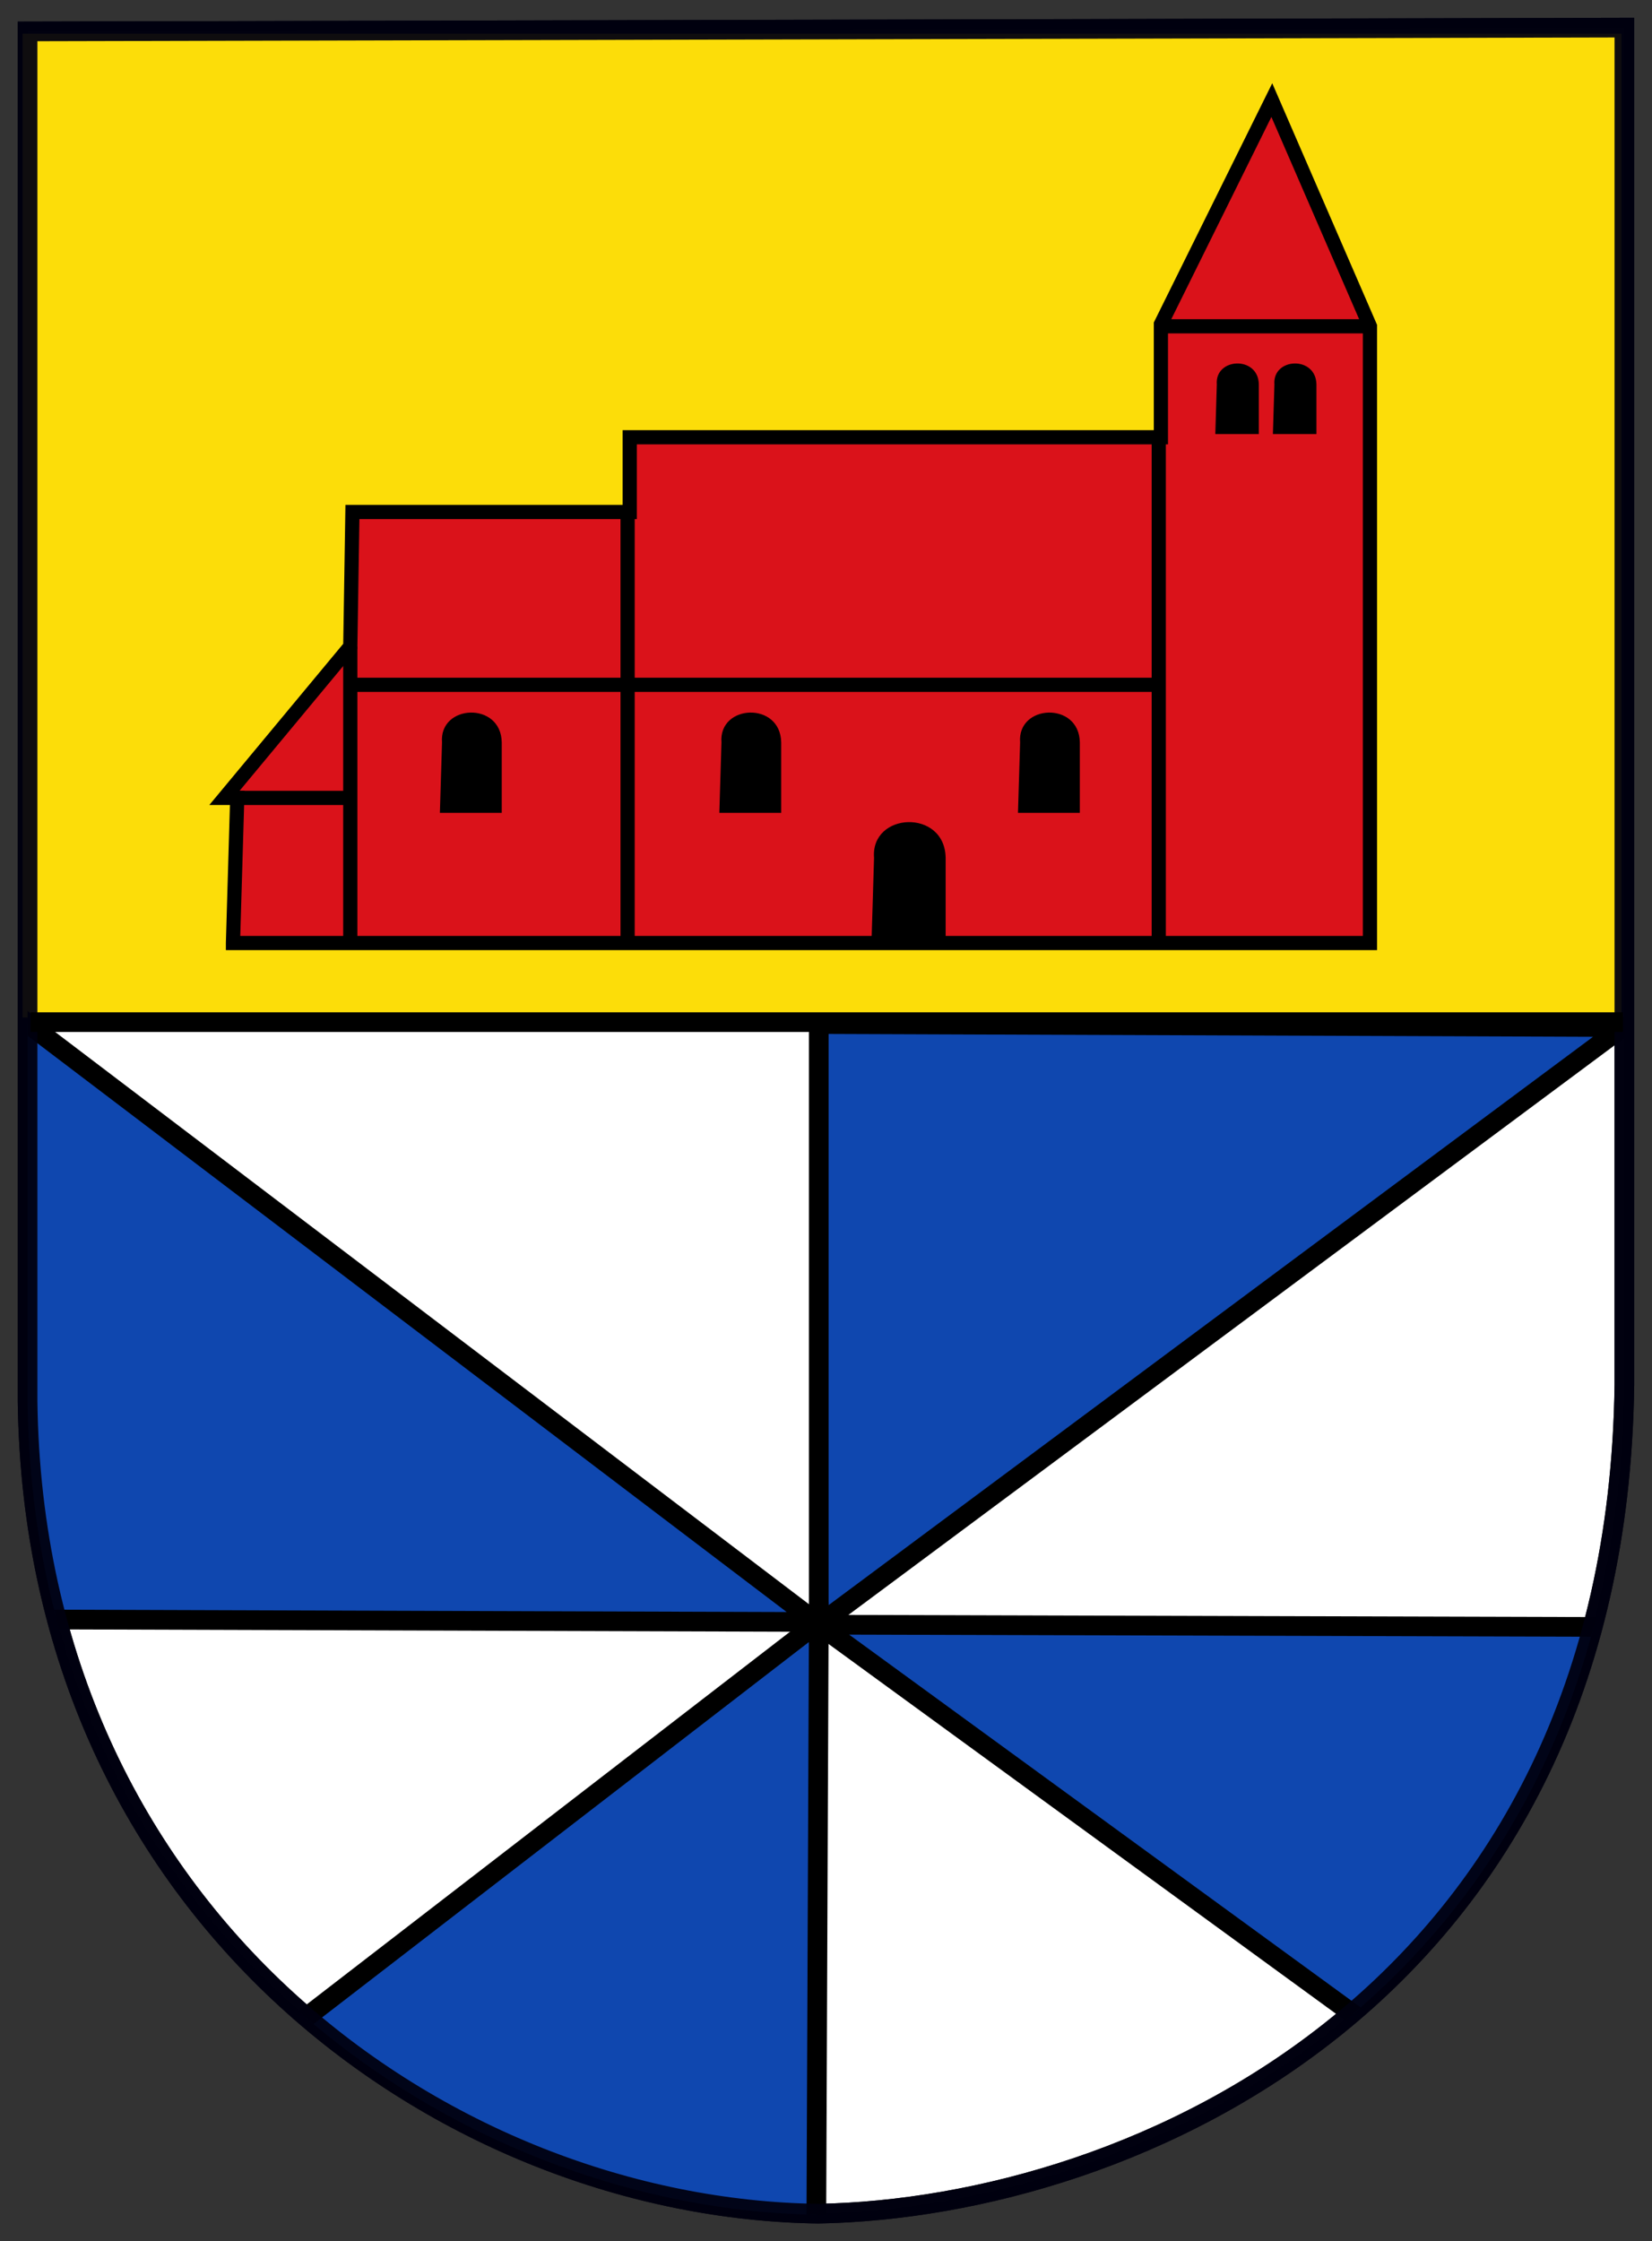 <?xml version="1.0" encoding="UTF-8" standalone="no"?>
<!-- Created with Inkscape (http://www.inkscape.org/) -->

<svg
   xmlns:dc="http://purl.org/dc/elements/1.1/"
   xmlns:cc="http://creativecommons.org/ns#"
   xmlns:rdf="http://www.w3.org/1999/02/22-rdf-syntax-ns#"
   xmlns:svg="http://www.w3.org/2000/svg"
   xmlns="http://www.w3.org/2000/svg"
   xmlns:sodipodi="http://sodipodi.sourceforge.net/DTD/sodipodi-0.dtd"
   xmlns:inkscape="http://www.inkscape.org/namespaces/inkscape"
   width="465"
   height="630.625"
   id="svg1901"
   sodipodi:version="0.32"
   inkscape:version="0.48.4 r9939"
   sodipodi:docname="Coat_of_arms_of_Neuenkirchen,_Diepholz.svg"
   sodipodi:modified="true"
   version="1.0">
  <rect width="100%" height="100%" fill="#333333" stroke="none"/>
  <defs
     id="defs1903">
    <clipPath
       id="clipPath2317">
      <path
         d="m 497.309,11.292 0,413.969 C 494.93,610.957 348.188,676.238 251.387,678.014 138.214,676.536 12.112,587.777 10.107,430.211 l 0,-417.762 487.202,-1.157 z"
         style="color:#000000;fill:none;stroke:#ff0000;stroke-width:2;stroke-linecap:butt;stroke-linejoin:miter;stroke-miterlimit:4;stroke-opacity:1;stroke-dashoffset:0;marker:none;visibility:visible;display:inline;overflow:visible;enable-background:accumulate"
         id="path2319"
         inkscape:connector-curvature="0" />
    </clipPath>
    <clipPath
       id="clipPath2321">
      <path
         d="m 497.309,11.292 0,413.969 C 494.93,610.957 348.188,676.238 251.387,678.014 138.214,676.536 12.112,587.777 10.107,430.211 l 0,-417.762 487.202,-1.157 z"
         style="color:#000000;fill:none;stroke:#ff0000;stroke-width:2;stroke-linecap:butt;stroke-linejoin:miter;stroke-miterlimit:4;stroke-opacity:1;stroke-dashoffset:0;marker:none;visibility:visible;display:inline;overflow:visible;enable-background:accumulate"
         id="path2323"
         inkscape:connector-curvature="0" />
    </clipPath>
    <clipPath
       id="clipPath2325">
      <path
         d="m 497.309,11.292 0,413.969 C 494.93,610.957 348.188,676.238 251.387,678.014 138.214,676.536 12.112,587.777 10.107,430.211 l 0,-417.762 487.202,-1.157 z"
         style="color:#000000;fill:none;stroke:#ff0000;stroke-width:2;stroke-linecap:butt;stroke-linejoin:miter;stroke-miterlimit:4;stroke-opacity:1;stroke-dashoffset:0;marker:none;visibility:visible;display:inline;overflow:visible;enable-background:accumulate"
         id="path2327"
         inkscape:connector-curvature="0" />
    </clipPath>
    <clipPath
       id="clipPath2329">
      <path
         d="m 497.309,11.292 0,413.969 C 494.93,610.957 348.188,676.238 251.387,678.014 138.214,676.536 12.112,587.777 10.107,430.211 l 0,-417.762 487.202,-1.157 z"
         style="color:#000000;fill:none;stroke:#ff0000;stroke-width:2;stroke-linecap:butt;stroke-linejoin:miter;stroke-miterlimit:4;stroke-opacity:1;stroke-dashoffset:0;marker:none;visibility:visible;display:inline;overflow:visible;enable-background:accumulate"
         id="path2331"
         inkscape:connector-curvature="0" />
    </clipPath>
  </defs>
  <sodipodi:namedview
     id="base"
     pagecolor="#ffffff"
     bordercolor="#666666"
     borderopacity="1.0"
     inkscape:pageopacity="0.0"
     inkscape:pageshadow="2"
     inkscape:zoom="0.58810116"
     inkscape:cx="146.67731"
     inkscape:cy="231.44611"
     inkscape:document-units="px"
     inkscape:current-layer="layer1"
     gridtolerance="10000"
     inkscape:window-width="1016"
     inkscape:window-height="745"
     inkscape:window-x="3"
     inkscape:window-y="1"
     width="482px"
     height="642px"
     showgrid="false"
     fit-margin-top="5"
     fit-margin-bottom="5"
     fit-margin-right="5"
     fit-margin-left="5"
     inkscape:window-maximized="0" />
  <g
     inkscape:label="Taso 1"
     inkscape:groupmode="layer"
     id="layer1"
     transform="translate(-6.406,-5.562)">
    <path
       id="path2315"
       style="color:#000000;fill:#ffffff;fill-opacity:1;fill-rule:nonzero;stroke:#00000f;stroke-width:5.535;stroke-linecap:butt;stroke-linejoin:miter;stroke-miterlimit:4;stroke-opacity:0.941;stroke-dasharray:none;stroke-dashoffset:0;marker:none;visibility:visible;display:inline;overflow:visible;enable-background:accumulate"
       d="m 463.63,13.33 0,381.904 C 461.435,566.546 326.059,626.771 236.756,628.41 132.349,627.047 16.015,545.162 14.165,399.801 l 0,-385.404 449.465,-1.067 z"
       inkscape:connector-curvature="0" />
    <rect
       style="fill:#fcdd09;fill-opacity:1;fill-rule:evenodd;stroke:none"
       id="rect4356"
       width="450.048"
       height="276.822"
       x="12.751"
       y="15.035" />
    <path
       id="path2235"
       clip-path="url(#clipPath2329)"
       style="color:#000000;fill:#0f47af;fill-opacity:1;fill-rule:nonzero;stroke:#000000;stroke-width:6;stroke-linecap:butt;stroke-linejoin:miter;stroke-miterlimit:4;stroke-opacity:1;stroke-dasharray:none;stroke-dashoffset:0;marker:none;visibility:visible;display:inline;overflow:visible;enable-background:accumulate"
       d="m 251.392,498.138 0,-183.091 245.132,0.913 -245.132,182.177 z"
       transform="matrix(0.923,0,0,0.923,4.841,2.913)"
       inkscape:connector-curvature="0" />
    <path
       id="path2237"
       clip-path="url(#clipPath2325)"
       style="color:#000000;fill:#0f47af;fill-opacity:1;fill-rule:nonzero;stroke:#000000;stroke-width:6;stroke-linecap:butt;stroke-linejoin:miter;stroke-miterlimit:4;stroke-opacity:1;stroke-dasharray:none;stroke-dashoffset:0;marker:none;visibility:visible;display:inline;overflow:visible;enable-background:accumulate"
       d="M 251.392,497.309 52.27,650.799 250.562,698.92 251.392,497.309 z"
       transform="matrix(0.923,0,0,0.923,4.841,2.913)"
       inkscape:connector-curvature="0" />
    <path
       id="path2239"
       clip-path="url(#clipPath2321)"
       style="color:#000000;fill:#0f47af;fill-opacity:1;fill-rule:nonzero;stroke:#000000;stroke-width:6;stroke-linecap:butt;stroke-linejoin:miter;stroke-miterlimit:4;stroke-opacity:1;stroke-dasharray:none;stroke-dashoffset:0;marker:none;visibility:visible;display:inline;overflow:visible;enable-background:accumulate"
       d="M 250.562,497.309 -7.467,301.505 -8.297,496.479 250.562,497.309 z"
       transform="matrix(0.923,0,0,0.923,4.841,2.913)"
       inkscape:connector-curvature="0" />
    <path
       id="path2243"
       clip-path="url(#clipPath2317)"
       style="color:#000000;fill:#0f47af;fill-opacity:1;fill-rule:nonzero;stroke:#000000;stroke-width:6;stroke-linecap:butt;stroke-linejoin:miter;stroke-miterlimit:4;stroke-opacity:1;stroke-dasharray:none;stroke-dashoffset:0;marker:none;visibility:visible;display:inline;overflow:visible;enable-background:accumulate"
       d="M 251.392,498.138 542.608,498.968 434.75,631.716 251.392,498.138 z"
       transform="matrix(0.923,0,0,0.923,4.841,2.913)"
       inkscape:connector-curvature="0" />
    <path
       id="path3335"
       style="color:#000000;fill:none;stroke:#00000f;stroke-width:5.535;stroke-linecap:butt;stroke-linejoin:miter;stroke-miterlimit:4;stroke-opacity:0.941;stroke-dasharray:none;stroke-dashoffset:0;marker:none;visibility:visible;display:inline;overflow:visible;enable-background:accumulate"
       d="m 463.63,13.33 0,381.904 C 461.435,566.546 326.059,626.771 236.756,628.41 132.349,627.047 16.015,545.162 14.165,399.801 l 0,-385.404 449.465,-1.067 z"
       inkscape:connector-curvature="0" />
    <path
       id="path4309"
       style="color:#000000;fill:none;stroke:#000000;stroke-width:5.535;stroke-linecap:butt;stroke-linejoin:miter;stroke-miterlimit:4;stroke-opacity:1;stroke-dasharray:none;stroke-dashoffset:0;marker:none;visibility:visible;display:inline;overflow:visible;enable-background:accumulate"
       d="m 463.222,293.16 -448.204,0"
       inkscape:connector-curvature="0" />
    <path
       style="color:#000000;fill:#da121a;fill-opacity:1;fill-rule:nonzero;stroke:#000000;stroke-width:3.995;stroke-linecap:butt;stroke-linejoin:miter;stroke-miterlimit:4;stroke-opacity:1;stroke-dasharray:none;stroke-dashoffset:0;marker:none;visibility:visible;display:inline;overflow:visible;enable-background:accumulate"
       d="m 71.981,270.898 320.033,0 0,-173.527 -27.62,-63.646 -31.223,63.046 0,31.823 -149.509,0 0,21.015 -78.057,0 -0.6,37.828 -35.426,42.631 3.603,0 -1.201,40.83 z"
       id="path4330"
       inkscape:connector-curvature="0" />
    <path
       style="color:#000000;fill:none;stroke:#000000;stroke-width:3.995;stroke-linecap:butt;stroke-linejoin:miter;stroke-miterlimit:4;stroke-opacity:1;stroke-dasharray:none;stroke-dashoffset:0;marker:none;visibility:visible;display:inline;overflow:visible;enable-background:accumulate"
       d="m 333.172,97.371 58.843,0"
       id="path4332"
       inkscape:connector-curvature="0" />
    <path
       style="color:#000000;fill:none;stroke:#000000;stroke-width:3.995;stroke-linecap:butt;stroke-linejoin:miter;stroke-miterlimit:4;stroke-opacity:1;stroke-dasharray:none;stroke-dashoffset:0;marker:none;visibility:visible;display:inline;overflow:visible;enable-background:accumulate"
       d="m 105.005,187.437 0,82.86"
       id="path4334"
       inkscape:connector-curvature="0" />
    <path
       style="color:#000000;fill:none;stroke:#000000;stroke-width:3.995;stroke-linecap:butt;stroke-linejoin:miter;stroke-miterlimit:4;stroke-opacity:1;stroke-dasharray:none;stroke-dashoffset:0;marker:none;visibility:visible;display:inline;overflow:visible;enable-background:accumulate"
       d="m 105.005,198.245 226.966,0"
       id="path4336"
       inkscape:connector-curvature="0" />
    <path
       style="color:#000000;fill:none;stroke:#000000;stroke-width:3.995;stroke-linecap:butt;stroke-linejoin:miter;stroke-miterlimit:4;stroke-opacity:1;stroke-dasharray:none;stroke-dashoffset:0;marker:none;visibility:visible;display:inline;overflow:visible;enable-background:accumulate"
       d="m 332.571,128.594 0,141.703 0,0"
       id="path4338"
       inkscape:connector-curvature="0" />
    <path
       style="color:#000000;fill:none;stroke:#000000;stroke-width:3.995;stroke-linecap:butt;stroke-linejoin:miter;stroke-miterlimit:4;stroke-opacity:1;stroke-dasharray:none;stroke-dashoffset:0;marker:none;visibility:visible;display:inline;overflow:visible;enable-background:accumulate"
       d="m 183.062,149.009 0,121.889"
       id="path4340"
       inkscape:connector-curvature="0" />
    <path
       style="color:#000000;fill:none;stroke:#000000;stroke-width:3.995;stroke-linecap:butt;stroke-linejoin:miter;stroke-miterlimit:4;stroke-opacity:1;stroke-dasharray:none;stroke-dashoffset:0;marker:none;visibility:visible;display:inline;overflow:visible;enable-background:accumulate"
       d="m 72.582,230.068 31.823,0"
       id="path4342"
       inkscape:connector-curvature="0" />
    <path
       style="color:#000000;fill:#000000;fill-opacity:1;fill-rule:nonzero;stroke:none;stroke-width:2;marker:none;visibility:visible;display:inline;overflow:visible;enable-background:accumulate"
       d="m 130.224,234.271 17.413,0 0,-19.814 c -0.167,-11.621 -17.679,-10.776 -16.812,0 l -0.6,19.814 z"
       id="path4344"
       sodipodi:nodetypes="ccccc"
       inkscape:connector-curvature="0" />
    <path
       sodipodi:nodetypes="ccccc"
       id="path4346"
       d="m 208.881,234.271 17.413,0 0,-19.814 c -0.167,-11.621 -17.679,-10.776 -16.812,0 l -0.6,19.814 z"
       style="color:#000000;fill:#000000;fill-opacity:1;fill-rule:nonzero;stroke:none;stroke-width:2;marker:none;visibility:visible;display:inline;overflow:visible;enable-background:accumulate"
       inkscape:connector-curvature="0" />
    <path
       style="color:#000000;fill:#000000;fill-opacity:1;fill-rule:nonzero;stroke:none;stroke-width:2;marker:none;visibility:visible;display:inline;overflow:visible;enable-background:accumulate"
       d="m 292.942,234.271 17.413,0 0,-19.814 c -0.167,-11.621 -17.679,-10.776 -16.812,0 l -0.6,19.814 z"
       id="path4348"
       sodipodi:nodetypes="ccccc"
       inkscape:connector-curvature="0" />
    <path
       sodipodi:nodetypes="ccccc"
       id="path4350"
       d="m 251.711,270.699 20.873,0 0,-23.752 c -0.201,-13.931 -21.193,-12.918 -20.153,0 l -0.72,23.752 z"
       style="color:#000000;fill:#000000;fill-opacity:1;fill-rule:nonzero;stroke:none;stroke-width:2.397;marker:none;visibility:visible;display:inline;overflow:visible;enable-background:accumulate"
       inkscape:connector-curvature="0" />
    <path
       style="color:#000000;fill:#000000;fill-opacity:1;fill-rule:nonzero;stroke:none;stroke-width:1.408;marker:none;visibility:visible;display:inline;overflow:visible;enable-background:accumulate"
       d="m 348.487,127.689 12.255,0 0,-13.945 c -0.118,-8.179 -12.442,-7.584 -11.832,0 l -0.423,13.945 z"
       id="path4352"
       sodipodi:nodetypes="ccccc"
       inkscape:connector-curvature="0" />
    <path
       sodipodi:nodetypes="ccccc"
       id="path4354"
       d="m 364.699,127.689 12.255,0 0,-13.945 c -0.118,-8.179 -12.442,-7.584 -11.832,0 l -0.423,13.945 z"
       style="color:#000000;fill:#000000;fill-opacity:1;fill-rule:nonzero;stroke:none;stroke-width:1.408;marker:none;visibility:visible;display:inline;overflow:visible;enable-background:accumulate"
       inkscape:connector-curvature="0" />
  </g>
</svg>
